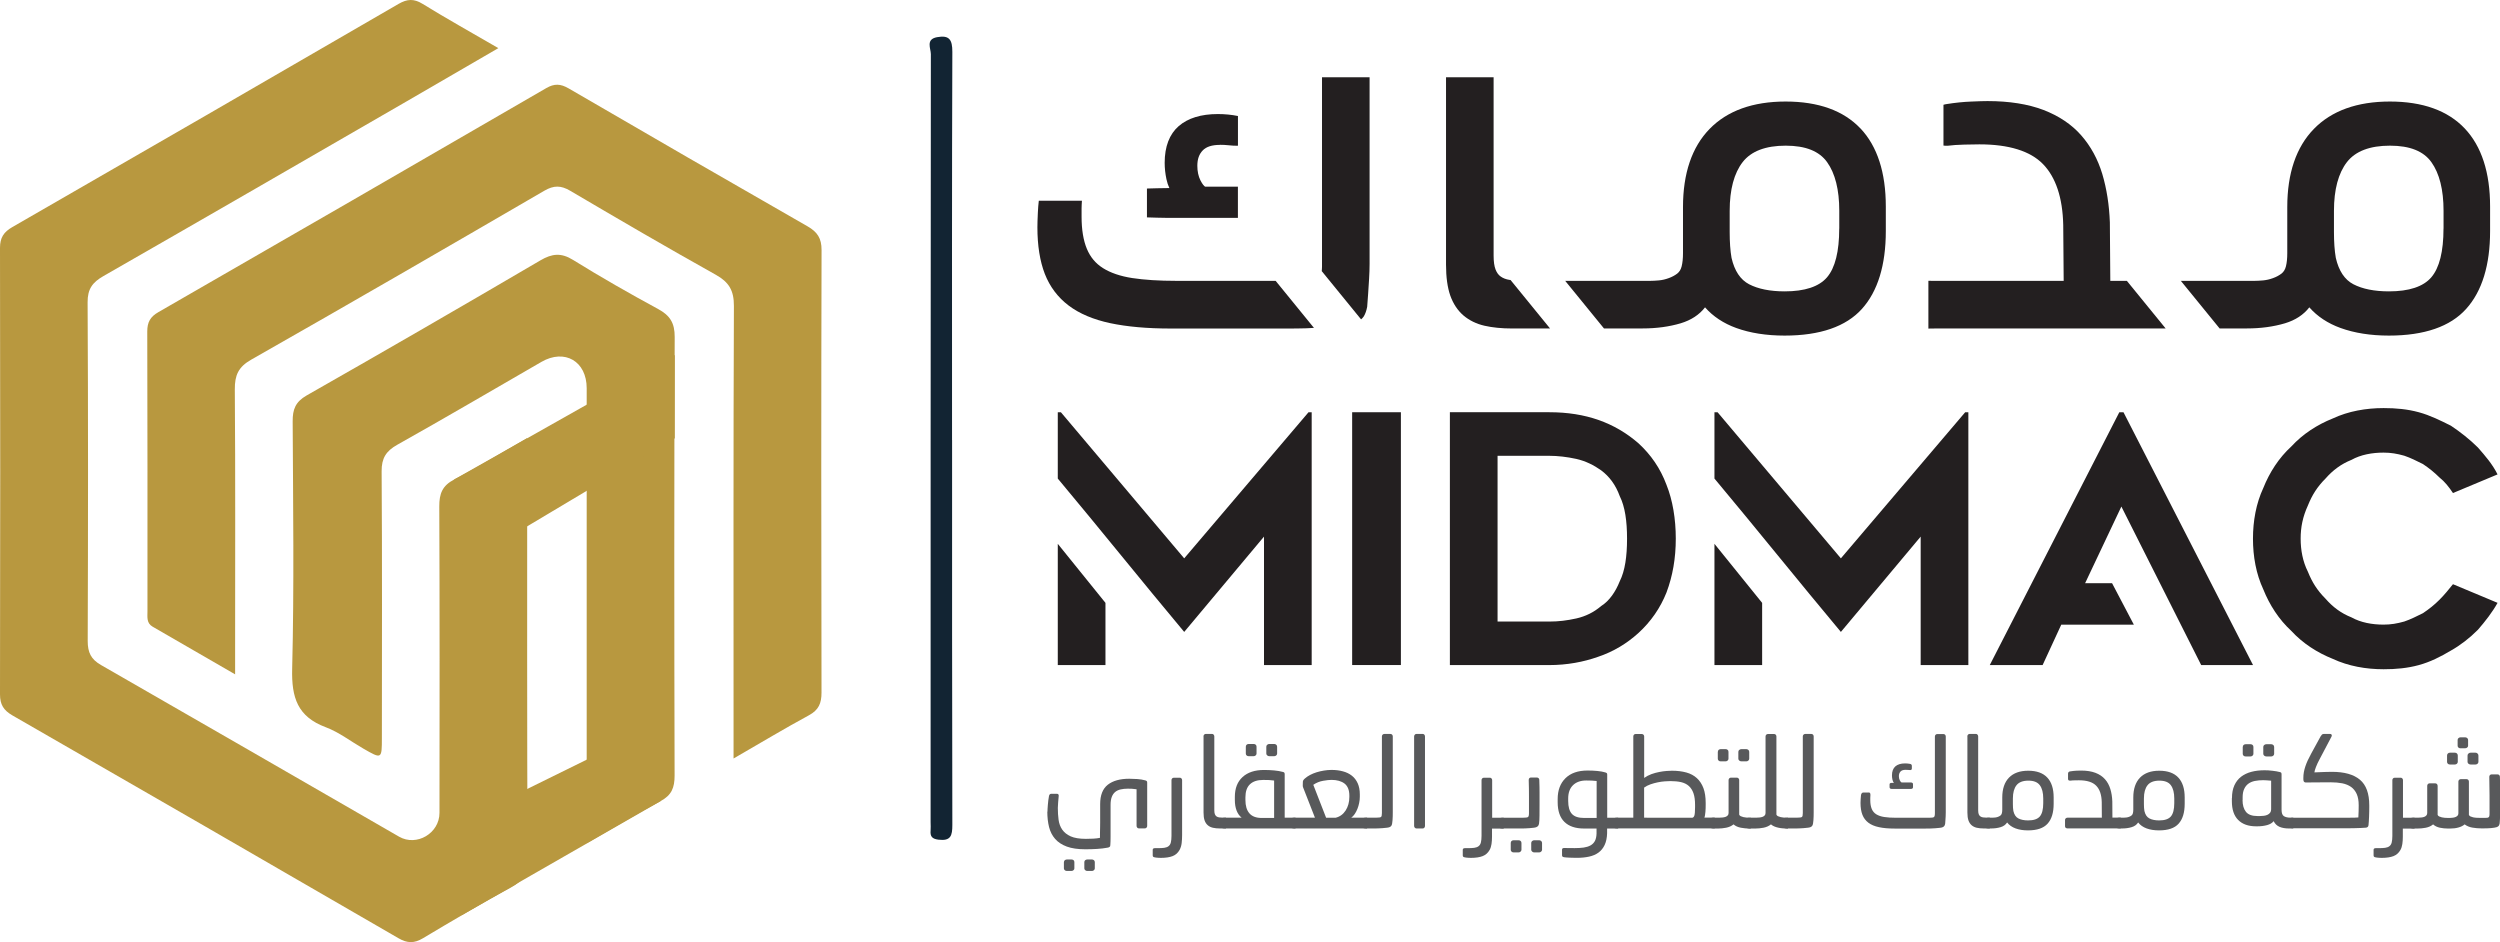 <svg xmlns="http://www.w3.org/2000/svg" id="Layer_1" data-name="Layer 1" viewBox="0 0 499.11 188.07"><defs><style>      .cls-1 {        fill: #58595b;      }      .cls-1, .cls-2, .cls-3, .cls-4 {        stroke-width: 0px;      }      .cls-2 {        fill: #231f20;      }      .cls-3 {        fill: #122433;      }      .cls-4 {        fill: #b8983f;      }    </style></defs><g><path class="cls-1" d="m209.12,162.07c0-.15,0-.35.02-.6.02-.25.04-.52.06-.82.02-.29.05-.59.09-.88.03-.29.08-.56.13-.82.05-.32.21-.48.48-.48h1.08c.3,0,.43.17.38.5-.03.38-.07.8-.11,1.24-.04.44-.06.81-.06,1.09,0,.84.05,1.63.15,2.37.1.74.34,1.4.73,1.96s.95,1.01,1.68,1.34c.74.33,1.75.5,3.04.5.5,0,1-.01,1.49-.04.49-.03.93-.08,1.32-.16,0-.47,0-.87.01-1.22,0-.34.02-.66.02-.95,0-.29.01-.58.01-.87v-3.69c0-1.79.51-3.08,1.53-3.88,1.02-.79,2.44-1.19,4.27-1.19.52,0,1.06.02,1.63.06.57.04,1.09.13,1.56.26.13.03.23.08.3.14.07.06.1.16.1.31v8.64c0,.13-.04.25-.13.35s-.2.15-.35.15h-1.18c-.13,0-.24-.05-.33-.15s-.13-.22-.13-.35v-7.31c-.37-.05-.67-.08-.92-.1-.24-.02-.51-.02-.82-.02-.54,0-1.02.05-1.45.15-.43.1-.79.27-1.08.51-.29.24-.52.57-.68.99-.16.42-.24.95-.24,1.58v6.29c0,.33,0,.64-.01.94s-.02.57-.04.8c0,.17-.05.29-.14.36-.09.08-.23.13-.42.16-.62.12-1.31.2-2.08.25-.77.05-1.56.07-2.36.07-1.49,0-2.72-.18-3.69-.54-.97-.36-1.75-.87-2.32-1.52s-.98-1.44-1.22-2.37c-.23-.93-.35-1.96-.35-3.1Zm3.29,10.05c0-.17.06-.3.18-.39.12-.09.25-.14.4-.14h.93c.17,0,.3.05.41.14.11.09.16.22.16.39v1.26c0,.13-.06.25-.18.35s-.25.15-.4.15h-.93c-.15,0-.29-.05-.4-.15-.12-.1-.18-.22-.18-.35v-1.26Zm4.07,0c0-.17.06-.3.18-.39.12-.09.25-.14.4-.14h.95c.13,0,.26.05.38.14.12.09.18.22.18.39v1.26c0,.13-.06.25-.18.35s-.24.15-.38.15h-.95c-.15,0-.29-.05-.4-.15-.12-.1-.18-.22-.18-.35v-1.26Z"></path><path class="cls-1" d="m230.13,169.68c0-.23.14-.35.43-.35h.53c.55,0,1-.02,1.36-.07.35-.05.64-.16.85-.33.22-.17.37-.41.45-.74.08-.33.13-.77.13-1.32v-11.12c0-.13.04-.25.13-.34.08-.09.19-.14.33-.14h1.23c.12,0,.22.05.3.14.08.09.13.21.13.34v10.97c0,.57-.03,1.11-.09,1.61-.06.5-.2.95-.42,1.36-.33.59-.8,1-1.39,1.23-.59.23-1.38.35-2.35.35-.08,0-.26,0-.54-.02-.28-.02-.5-.04-.67-.08-.17-.03-.28-.08-.33-.14-.05-.06-.08-.15-.08-.26v-1.08Z"></path><path class="cls-1" d="m240.26,147.02c0-.13.05-.25.14-.35s.2-.15.34-.15h1.23c.13,0,.24.05.33.15.08.1.13.22.13.35v14.74c0,.34.04.6.11.79.08.19.18.34.33.44.14.1.32.17.53.2.21.03.45.05.72.05h.63v2.16h-1.18c-.54,0-1-.05-1.41-.14-.4-.09-.75-.26-1.03-.5-.28-.24-.5-.56-.64-.97-.14-.4-.21-.92-.21-1.56v-15.22Z"></path><path class="cls-1" d="m243.72,163.57c0-.1.08-.18.25-.24s.37-.09.6-.09h3.31c-.44-.35-.77-.82-1-1.41-.23-.59-.35-1.3-.35-2.13v-.6c0-1.71.51-3.03,1.54-3.97,1.03-.94,2.46-1.41,4.28-1.41.69,0,1.36.03,2.02.09.66.06,1.23.16,1.7.29.17.03.28.08.33.15s.08.17.08.3v8.69h2.16v2.16h-14.06c-.23,0-.44-.03-.6-.09s-.25-.15-.25-.26v-1.48Zm10.65-.28v-7.46c-.34-.05-.67-.08-1.02-.1-.34-.02-.73-.02-1.17-.02-1.16,0-2.03.29-2.64.87-.6.58-.9,1.44-.9,2.6v.53c0,1.16.26,2.04.79,2.66s1.35.93,2.47.93h2.46Zm-5.65-14.21c0-.17.05-.3.16-.4s.25-.15.42-.15h.98c.17,0,.31.05.42.15.11.1.16.23.16.4v1.36c0,.15-.06.28-.18.38s-.25.15-.4.15h-.98c-.17,0-.31-.05-.42-.15s-.16-.23-.16-.38v-1.36Zm4.09,0c0-.17.06-.3.19-.4.13-.1.26-.15.41-.15h.98c.15,0,.28.05.4.15.12.1.18.23.18.4v1.36c0,.15-.06.28-.18.38-.12.1-.25.15-.4.15h-.98c-.15,0-.29-.05-.41-.15-.13-.1-.19-.23-.19-.38v-1.36Z"></path><path class="cls-1" d="m257.63,163.57c0-.1.08-.18.25-.24s.37-.09.6-.09h4.04l-2.36-6.03s-.05-.12-.06-.2c0-.08-.01-.16-.01-.23l.02-.73c.02-.22.16-.43.43-.65.28-.25.62-.48,1.02-.69.39-.21.82-.38,1.29-.53.47-.14.95-.26,1.46-.34.5-.08,1.01-.13,1.51-.13.82,0,1.58.09,2.27.28.69.18,1.29.47,1.8.87.5.39.89.9,1.17,1.52.28.62.42,1.36.42,2.21v.48c0,.4-.04.81-.13,1.23-.08.42-.2.82-.35,1.19-.15.38-.33.72-.54,1.03-.21.31-.44.55-.69.72h3.16v2.16h-14.44c-.23,0-.44-.03-.6-.09s-.25-.15-.25-.26v-1.48Zm8.97-.3c.87-.2,1.55-.69,2.05-1.46.49-.77.74-1.67.74-2.69v-.28c0-1.1-.32-1.9-.95-2.4-.64-.49-1.51-.74-2.61-.74-.44,0-1,.06-1.68.18-.69.12-1.34.38-1.96.8l2.56,6.58h1.86Z"></path><path class="cls-1" d="m271.92,163.57c0-.1.08-.18.25-.24s.37-.09.6-.09h2.01c.49,0,.79-.04.92-.13.13-.08.19-.34.19-.78v-15.32c0-.13.05-.25.14-.34.09-.09.2-.14.34-.14h1.23c.13,0,.24.05.33.14.08.09.13.21.13.34v15.17c0,.25,0,.51-.01.78s-.02.53-.04.78c-.02.25-.04.48-.08.68-.03.17-.08.31-.15.43-.07.12-.2.22-.4.3-.13.05-.33.09-.58.11s-.53.05-.83.08c-.3.02-.61.04-.94.05-.33,0-.63.01-.92.01h-1.33c-.23,0-.44-.03-.6-.09s-.25-.15-.25-.26v-1.48Z"></path><path class="cls-1" d="m282.32,147.02c0-.13.05-.25.14-.35s.2-.15.34-.15h1.23c.13,0,.24.05.33.15.08.1.13.22.13.35v17.88c0,.13-.04.25-.13.35-.08.1-.19.15-.33.15h-1.23c-.13,0-.25-.05-.34-.15s-.14-.22-.14-.35v-17.88Z"></path><path class="cls-1" d="m292.03,169.68c0-.23.14-.35.43-.35h.53c.55,0,1-.02,1.36-.07.35-.05.64-.16.85-.33.22-.17.37-.41.45-.74.08-.33.13-.77.13-1.32v-11.12c0-.13.04-.25.13-.34.08-.09.19-.14.33-.14h1.23c.12,0,.22.05.3.14.08.09.13.21.13.34v7.51h2.31v2.16h-2.34v1.61c0,.54-.03,1.03-.1,1.48-.07.45-.19.85-.38,1.18-.33.59-.8,1-1.39,1.23-.59.23-1.38.35-2.35.35-.08,0-.26,0-.54-.02-.28-.02-.5-.04-.67-.08-.17-.03-.28-.08-.33-.14-.05-.06-.08-.15-.08-.26v-1.08Z"></path><path class="cls-1" d="m300.05,165.41c-.23,0-.44-.03-.6-.09s-.25-.15-.25-.26v-1.48c0-.1.08-.18.25-.24s.37-.09.6-.09h4.07c.49,0,.8-.04.93-.13.13-.08.2-.34.2-.78v-3.21c0-.52,0-1.05-.01-1.61,0-.55-.02-1.16-.04-1.81,0-.13.04-.25.11-.34.08-.09.18-.14.31-.14h1.21c.15,0,.27.05.35.14.08.09.13.2.13.34.02.57.03,1.05.04,1.43,0,.38.01.75.01,1.09v2.35c0,.8,0,1.55-.01,2.23,0,.69-.04,1.22-.09,1.61-.03.17-.09.31-.16.43-.08.12-.21.22-.42.3-.13.05-.32.09-.55.11-.23.02-.5.05-.8.08-.3.02-.61.04-.93.05-.32,0-.62.01-.9.01h-3.44Zm1.56,2.89c0-.17.05-.3.16-.4s.25-.15.42-.15h.98c.17,0,.31.05.42.15.11.1.16.23.16.4v1.36c0,.13-.06.25-.18.36-.12.11-.25.16-.4.16h-.98c-.17,0-.31-.05-.42-.16-.11-.11-.16-.23-.16-.36v-1.36Zm4.09,0c0-.17.06-.3.19-.4.13-.1.26-.15.41-.15h.98c.15,0,.28.05.4.15.12.1.18.23.18.4v1.36c0,.13-.06.25-.18.36-.12.11-.25.16-.4.16h-.98c-.15,0-.29-.05-.41-.16-.13-.11-.19-.23-.19-.36v-1.36Z"></path><path class="cls-1" d="m311.85,169.65c0-.23.13-.35.4-.35.28,0,.64,0,1.08.01.43,0,.79.01,1.05.01.67,0,1.27-.04,1.8-.11.53-.08.98-.22,1.36-.43s.67-.51.87-.88c.2-.38.31-.87.33-1.48v-1.01h-2.51c-1.69,0-2.99-.44-3.89-1.31-.9-.87-1.36-2.19-1.36-3.94v-.63c0-1.76.52-3.15,1.56-4.17,1.04-1.02,2.51-1.53,4.42-1.53.67,0,1.32.03,1.95.09s1.16.16,1.59.29c.15.05.25.11.3.16.05.06.07.16.07.29v8.59h2.19v2.16h-2.21v.95c-.03.94-.2,1.72-.5,2.35-.3.63-.71,1.13-1.23,1.51s-1.14.64-1.87.8c-.73.16-1.53.24-2.4.24-.17,0-.38,0-.64-.01-.26,0-.52-.02-.78-.02-.26,0-.5-.02-.72-.04-.22-.02-.37-.03-.45-.05-.17-.03-.28-.08-.33-.14s-.08-.14-.08-.26v-1.09Zm1.23-9.74c0,1.19.25,2.05.75,2.59.5.54,1.31.8,2.44.8h2.49v-7.38c-.34-.03-.66-.06-.98-.08-.32-.02-.69-.02-1.11-.02-1.1,0-1.98.31-2.62.93-.64.62-.97,1.51-.97,2.66v.5Z"></path><path class="cls-1" d="m322.04,163.57c0-.1.08-.18.25-.24s.37-.09.6-.09h3.19v-16.22c0-.13.04-.25.13-.34.08-.09.19-.14.33-.14h1.23c.13,0,.25.05.34.14.09.09.14.2.14.34v8.29c.44-.31.92-.57,1.45-.76.53-.19,1.05-.33,1.57-.43.52-.1,1-.17,1.44-.2s.81-.05,1.09-.05c1.07,0,2.02.12,2.86.35.84.23,1.54.61,2.11,1.13.57.52,1,1.18,1.31,1.99.3.81.45,1.8.45,2.97v.4c0,.18,0,.4-.01.64s-.02.48-.04.71c-.02.23-.04.45-.08.66-.03.21-.08.38-.13.51h2.06v2.16h-19.44c-.23,0-.44-.03-.6-.09s-.25-.15-.25-.26v-1.48Zm15.72-.3c.23,0,.4-.14.5-.41.1-.28.15-.86.15-1.74v-.43c0-.92-.1-1.69-.31-2.3-.21-.61-.52-1.1-.93-1.47-.41-.37-.92-.62-1.54-.77-.62-.14-1.34-.21-2.16-.21-.28,0-.65.02-1.1.05-.45.03-.92.1-1.41.2-.49.1-.97.23-1.46.4-.49.17-.9.39-1.26.65v6c.42.02.84.02,1.27.02h8.25Z"></path><path class="cls-1" d="m341.33,163.57c0-.1.08-.18.25-.24s.37-.09.6-.09h1.13c.17,0,.35,0,.55-.03.2-.02.39-.05.58-.11.18-.06.34-.15.47-.28.13-.13.19-.3.19-.51v-6.58c0-.13.05-.25.14-.34.09-.09.2-.14.34-.14h1.16c.13,0,.25.05.34.14.09.09.14.21.14.34v6.91c.05.13.16.24.31.31s.33.13.53.18.39.07.59.09c.2.02.38.03.53.03h.35v2.16h-.3c-.52,0-1.08-.05-1.67-.16-.59-.11-1.09-.33-1.47-.67-.42.34-.92.56-1.49.67-.58.11-1.1.16-1.57.16h-.83c-.23,0-.44-.03-.6-.09s-.25-.15-.25-.26v-1.48Zm1.63-13.46c0-.17.05-.3.16-.4.11-.1.25-.15.41-.15h.98c.17,0,.3.05.41.15s.16.23.16.4v1.36c0,.15-.06.28-.18.38s-.25.15-.4.15h-.98c-.17,0-.31-.05-.41-.15-.11-.1-.16-.23-.16-.38v-1.36Zm4.09,0c0-.17.06-.3.19-.4s.26-.15.42-.15h.98c.15,0,.28.05.4.15s.18.23.18.4v1.36c0,.15-.06.28-.18.38s-.25.15-.4.15h-.98c-.15,0-.29-.05-.42-.15s-.19-.23-.19-.38v-1.36Z"></path><path class="cls-1" d="m348.51,163.57c0-.1.08-.18.25-.24s.37-.09.6-.09h1.33c.17,0,.35,0,.55-.03.2-.02.39-.05.58-.11.18-.06.34-.15.47-.28.13-.13.19-.3.19-.51v-15.29c0-.13.05-.25.14-.34.09-.09.2-.14.34-.14h1.23c.13,0,.24.05.33.14.08.09.13.21.13.34v15.62c.05.13.16.24.31.31s.34.13.53.18c.19.04.39.07.59.09.2.02.38.03.53.03h.35v2.16h-.3c-.25,0-.52-.01-.8-.04-.29-.02-.56-.07-.84-.13s-.54-.14-.8-.25c-.26-.11-.48-.25-.66-.41-.42.34-.92.56-1.49.67-.58.11-1.1.16-1.57.16h-1.11c-.23,0-.44-.03-.6-.09s-.25-.15-.25-.26v-1.48Z"></path><path class="cls-1" d="m355.95,163.57c0-.1.08-.18.25-.24s.37-.09.6-.09h2.01c.49,0,.79-.04.92-.13.13-.08.19-.34.19-.78v-15.32c0-.13.05-.25.14-.34.09-.09.2-.14.34-.14h1.23c.13,0,.24.05.33.14.08.09.13.21.13.34v15.17c0,.25,0,.51-.01.78,0,.27-.02.53-.04.78-.02.25-.04.48-.08.68-.03.17-.08.31-.15.43-.07.12-.2.22-.4.3-.13.05-.33.09-.58.11s-.53.05-.83.08c-.3.02-.61.04-.94.05-.33,0-.63.01-.92.01h-1.33c-.23,0-.44-.03-.6-.09s-.25-.15-.25-.26v-1.48Z"></path><path class="cls-1" d="m373.05,158.2c.26,0,.39.18.37.53-.02.18-.03.38-.03.58v.43c0,.7.1,1.29.29,1.75.19.46.49.82.91,1.08s.94.44,1.59.54c.65.1,1.42.15,2.33.15h6.67c.47,0,.77-.04.91-.13.13-.08.2-.34.2-.78v-15.32c0-.13.05-.25.14-.34.09-.09.2-.14.34-.14h1.23c.13,0,.24.05.33.14.08.09.13.21.13.34v15.17c0,.25,0,.51-.02.78-.02.27-.03.53-.05.78-.02.25-.03.48-.05.68-.03.17-.08.31-.15.43-.07.12-.2.22-.4.3-.13.05-.33.09-.59.11-.26.02-.55.05-.88.08-.33.02-.66.04-.99.05-.34,0-.65.01-.93.01h-6.15c-1.22,0-2.26-.09-3.13-.28-.86-.18-1.57-.48-2.11-.89-.54-.41-.94-.94-1.19-1.58-.25-.64-.38-1.44-.38-2.37,0-.17,0-.42.03-.75.02-.33.04-.61.07-.83.07-.33.22-.5.47-.5h1.07Zm4.19-1.61c0-.2.16-.3.48-.3h.38c-.13-.17-.23-.39-.29-.67-.06-.28-.09-.55-.09-.82,0-.8.23-1.4.68-1.8.45-.39,1.1-.59,1.93-.59.35,0,.69.03,1.03.1.22.05.33.18.33.4v.5c0,.22-.11.33-.33.33-.15,0-.3,0-.45-.03-.15-.02-.31-.02-.48-.02-.45,0-.79.11-1,.34s-.33.53-.33.92c0,.32.06.59.18.83s.23.38.35.43h1.81c.32,0,.48.12.48.35v.6c0,.23-.16.35-.48.35h-3.72c-.32,0-.48-.12-.48-.35v-.58Z"></path><path class="cls-1" d="m392.76,147.02c0-.13.05-.25.14-.35s.2-.15.34-.15h1.23c.13,0,.24.05.33.15.08.1.13.22.13.35v14.74c0,.34.04.6.11.79.08.19.18.34.33.44.14.1.32.17.53.2.21.03.45.05.72.05h.63v2.16h-1.18c-.54,0-1-.05-1.41-.14-.4-.09-.75-.26-1.03-.5-.28-.24-.5-.56-.64-.97-.14-.4-.21-.92-.21-1.56v-15.22Z"></path><path class="cls-1" d="m396.23,163.57c0-.1.08-.18.25-.24s.37-.09.6-.09h.8c.12,0,.27,0,.45-.03.18-.02.37-.06.55-.13.18-.07.35-.15.49-.26.14-.11.24-.26.29-.46s.08-.44.08-.73v-2.41c0-1.72.45-3.05,1.34-3.97.9-.92,2.18-1.38,3.85-1.38s2.94.45,3.79,1.36c.85.9,1.28,2.23,1.28,3.97v1.28c0,1.74-.4,3.06-1.21,3.96s-2.11,1.34-3.92,1.34c-.94,0-1.76-.13-2.47-.39-.71-.26-1.28-.66-1.69-1.19-.29.45-.72.77-1.31.94-.59.18-1.23.26-1.93.26h-.4c-.23,0-.44-.03-.6-.09s-.25-.15-.25-.26v-1.48Zm5.63-3.04c0,.54.03,1,.1,1.38.17.74.5,1.23,1.01,1.49.5.26,1.15.39,1.93.39,1.11,0,1.88-.26,2.34-.79.45-.53.68-1.41.68-2.65v-.93c0-1.14-.22-2.02-.67-2.64s-1.21-.93-2.3-.93-1.9.31-2.37.92c-.48.61-.72,1.49-.72,2.65v1.11Z"></path><path class="cls-1" d="m412.27,163.7c0-.13.05-.24.15-.33.1-.08.22-.13.35-.13h6.85l-.02-3.09c-.03-1.47-.4-2.57-1.11-3.29-.7-.72-1.85-1.08-3.44-1.08-.18,0-.45,0-.79.01-.34,0-.64.03-.89.06-.34.03-.5-.08-.5-.35v-1.03c0-.13.04-.24.11-.33s.2-.13.39-.15c.43-.07.85-.11,1.24-.13s.68-.02.87-.02c1.12,0,2.07.15,2.86.45s1.42.73,1.91,1.28c.49.55.84,1.21,1.07,1.96.23.75.36,1.58.39,2.49l.02,3.21h1.66v2.16h-10.62c-.13,0-.25-.04-.35-.11-.1-.07-.15-.18-.15-.31v-1.28Z"></path><path class="cls-1" d="m422.39,163.57c0-.1.08-.18.25-.24s.37-.09.6-.09h.8c.12,0,.27,0,.45-.03.18-.02.37-.06.55-.13.18-.07.35-.15.49-.26.14-.11.24-.26.29-.46s.08-.44.08-.73v-2.41c0-1.72.45-3.05,1.34-3.97.9-.92,2.18-1.38,3.85-1.38s2.94.45,3.79,1.36c.85.9,1.28,2.23,1.28,3.97v1.28c0,1.74-.4,3.06-1.21,3.96-.8.9-2.11,1.34-3.92,1.34-.94,0-1.76-.13-2.47-.39-.71-.26-1.28-.66-1.69-1.19-.29.45-.72.77-1.31.94-.59.18-1.23.26-1.93.26h-.4c-.23,0-.44-.03-.6-.09s-.25-.15-.25-.26v-1.48Zm5.63-3.04c0,.54.03,1,.1,1.38.17.74.5,1.23,1.01,1.49.5.26,1.15.39,1.93.39,1.11,0,1.88-.26,2.34-.79.45-.53.68-1.41.68-2.65v-.93c0-1.14-.22-2.02-.67-2.64-.44-.62-1.21-.93-2.3-.93s-1.9.31-2.37.92c-.48.61-.72,1.49-.72,2.65v1.11Z"></path><path class="cls-1" d="m445.6,159.33c0-.99.16-1.83.48-2.54.32-.7.77-1.28,1.34-1.72.58-.44,1.26-.77,2.06-.98.8-.21,1.67-.31,2.62-.31.22,0,.47,0,.75.02.28.02.56.04.84.08s.54.07.79.11c.25.04.47.09.65.14.17.03.27.09.31.16.04.07.06.18.06.31v7.06c0,.67.16,1.1.48,1.29.32.19.75.29,1.28.29h.58v2.16h-.85c-.75,0-1.39-.11-1.9-.33-.51-.22-.9-.59-1.17-1.13-.29.37-.73.63-1.32.79-.59.16-1.24.24-1.95.24h-.23c-1.56,0-2.75-.43-3.59-1.28-.84-.85-1.25-2.09-1.25-3.72v-.65Zm2.11.39c0,1.01.23,1.79.68,2.36.45.56,1.22.84,2.31.84h.48c.25,0,.51-.02.78-.05s.51-.1.73-.2c.22-.1.39-.24.53-.42.13-.18.2-.4.2-.67v-5.72c-.34-.03-.63-.06-.88-.07-.25-.02-.49-.03-.7-.03-.6,0-1.16.05-1.66.15-.5.1-.93.28-1.29.54s-.64.61-.85,1.06c-.21.45-.31,1-.31,1.68v.53Zm.05-10.59c0-.17.05-.3.16-.4s.25-.15.41-.15h.98c.17,0,.3.05.41.15s.16.23.16.4v1.36c0,.15-.06.28-.18.38s-.25.15-.4.15h-.98c-.17,0-.3-.05-.41-.15s-.16-.23-.16-.38v-1.36Zm4.09,0c0-.17.06-.3.19-.4s.26-.15.42-.15h.98c.15,0,.28.05.4.15s.18.23.18.4v1.36c0,.15-.06.28-.18.38s-.25.15-.4.15h-.98c-.15,0-.29-.05-.42-.15s-.19-.23-.19-.38v-1.36Z"></path><path class="cls-1" d="m456.85,163.65c0-.13.08-.23.25-.3s.37-.1.6-.1h11.39c.34,0,.67,0,.99-.01.32,0,.57-.02.75-.04.05-.8.07-1.62.07-2.44,0-.9-.13-1.65-.4-2.25-.27-.59-.64-1.06-1.13-1.41-.49-.34-1.07-.58-1.76-.72-.69-.13-1.45-.2-2.28-.2-.5,0-1.03,0-1.57.01-.54,0-1.05.01-1.52.01s-.87,0-1.21.01c-.34,0-.55.01-.65.01-.29,0-.45-.13-.5-.38-.02-.03-.03-.12-.03-.26v-.26c0-.4.03-.79.1-1.16.07-.37.16-.74.29-1.13.13-.38.28-.79.48-1.21s.42-.87.69-1.36l1.88-3.44c.08-.13.17-.25.26-.35s.23-.15.42-.15h1.18c.13,0,.23.03.29.09.06.06.09.13.09.21s-.03.18-.08.28l-2.36,4.48c-.29.52-.52,1.03-.72,1.54-.19.5-.3.87-.31,1.08.82-.03,1.5-.06,2.03-.08.54-.02,1.02-.03,1.46-.03,2.48,0,4.34.52,5.59,1.57,1.25,1.04,1.87,2.75,1.87,5.12v.43c0,.23,0,.51-.01.84s-.02.66-.03.99c0,.33-.02.66-.05.96-.02.31-.05.56-.06.74-.05.32-.23.48-.55.5-.27.03-.6.05-1,.06-.4,0-.83.02-1.29.04s-.92.02-1.39.02h-10.92c-.23,0-.44-.04-.6-.11-.17-.07-.25-.18-.25-.31v-1.33Z"></path><path class="cls-1" d="m473.87,169.68c0-.23.14-.35.43-.35h.53c.55,0,1-.02,1.36-.07.35-.05.64-.16.85-.33.22-.17.37-.41.45-.74.08-.33.13-.77.13-1.32v-11.12c0-.13.04-.25.13-.34.08-.09.19-.14.33-.14h1.23c.12,0,.22.05.3.14.08.09.13.21.13.34v7.51h2.31v2.16h-2.34v1.61c0,.54-.03,1.03-.1,1.48-.07.45-.19.85-.38,1.18-.33.59-.8,1-1.39,1.23-.59.23-1.38.35-2.35.35-.08,0-.26,0-.54-.02-.28-.02-.5-.04-.67-.08-.17-.03-.28-.08-.33-.14-.05-.06-.08-.15-.08-.26v-1.08Z"></path><path class="cls-1" d="m481.03,163.57c0-.1.08-.18.25-.24s.37-.09.6-.09h.95c.17,0,.35,0,.55-.03.2-.02.39-.05.56-.11.18-.06.33-.15.45-.28.13-.13.19-.3.19-.51v-5.42c0-.13.04-.25.13-.35s.19-.15.33-.15h1.16c.13,0,.24.05.33.15.08.1.13.22.13.35v5.8c.05.13.16.24.31.31.16.07.33.13.53.18s.39.07.59.09.38.02.53.02h.55c.15,0,.32-.01.51-.04.19-.02.37-.07.53-.13s.3-.15.41-.26.18-.28.18-.48v-6.35c0-.13.05-.25.14-.34.09-.09.2-.14.34-.14h1.16c.13,0,.24.05.33.14.08.09.13.21.13.34v6.65c.05.13.15.24.3.31s.33.13.54.18.43.07.67.09.46.02.68.02h.8c.25,0,.45,0,.59-.01.14,0,.25-.04.34-.1s.14-.15.16-.26c.03-.12.04-.29.04-.53v-3.55c0-1.2-.02-2.45-.05-3.75,0-.13.04-.25.13-.34.08-.09.19-.14.33-.14h1.18c.15,0,.27.05.35.14.08.09.13.21.13.34.02.57.03,1.08.04,1.53,0,.45.01.89.01,1.31v4.24c0,.25,0,.51-.01.77s-.02.51-.04.77c-.02.25-.03.48-.05.68-.03.18-.09.34-.16.45-.08.12-.21.22-.42.3-.27.08-.64.15-1.12.19-.48.04-.98.06-1.52.06h-.4c-.6,0-1.21-.05-1.81-.15-.6-.1-1.12-.32-1.56-.65-.34.29-.76.49-1.27.63s-1.06.2-1.64.2h-.43c-.52,0-1.05-.05-1.58-.16-.54-.11-1-.33-1.38-.67-.4.34-.89.56-1.46.67-.57.11-1.11.16-1.63.16h-.75c-.23,0-.44-.03-.6-.09s-.25-.15-.25-.26v-1.48Zm7.51-12.73c0-.17.05-.3.16-.41s.25-.16.42-.16h.98c.17,0,.31.05.42.16.11.11.16.25.16.41v1.26c0,.15-.06.28-.18.38s-.25.15-.4.15h-.98c-.17,0-.31-.05-.42-.15s-.16-.23-.16-.38v-1.26Zm2.11-3.11c0-.15.06-.28.18-.38s.25-.15.4-.15h.93c.15,0,.28.05.4.15s.18.23.18.38v1.13c0,.17-.06.3-.19.39-.13.09-.26.14-.42.14h-.93c-.15,0-.28-.05-.39-.14-.11-.09-.16-.22-.16-.39v-1.13Zm1.98,3.11c0-.17.06-.3.19-.41.13-.11.26-.16.42-.16h.98c.15,0,.28.05.4.16.12.11.18.25.18.41v1.26c0,.15-.06.28-.18.38-.12.1-.25.15-.4.15h-.98c-.15,0-.29-.05-.42-.15-.13-.1-.19-.23-.19-.38v-1.26Z"></path></g><g><path class="cls-2" d="m261.87,82.3v50.48h-9.52v-25.65l-15.93,19.03c-8.48-10.14-16.76-20.48-25.24-30.62v-13.24h.62l24.62,29.17,24.82-29.17h.62Zm-41.17,38.06v12.41h-9.52v-24.2l9.52,11.79Z"></path><path class="cls-2" d="m392.97,82.3v50.48h-9.52v-25.65l-15.93,19.03c-8.48-10.14-16.76-20.48-25.24-30.62v-13.24h.62l24.62,29.17,24.82-29.17h.62Zm-41.17,38.06v12.41h-9.52v-24.2l9.52,11.79Z"></path><polygon class="cls-2" points="279.68 132.77 269.95 132.77 269.95 82.3 279.68 82.3 279.68 132.77"></polygon><path class="cls-2" d="m298.98,124.09h10.34c1.86,0,3.52-.21,5.38-.62,1.86-.42,3.52-1.24,4.96-2.48,1.66-1.03,2.9-2.9,3.72-4.96,1.04-2.07,1.45-4.97,1.45-8.48s-.41-6.41-1.45-8.48c-.83-2.28-2.07-3.93-3.72-5.17-1.45-1.03-3.1-1.86-4.96-2.28-1.86-.41-3.72-.62-5.38-.62h-10.34v33.1Zm10.34,8.69h-19.86v-50.48h19.86c7.24,0,13.03,2.07,17.79,6.2,2.48,2.28,4.35,4.97,5.59,8.28,1.24,3.1,1.86,6.83,1.86,10.76s-.62,7.45-1.86,10.76c-1.24,3.1-3.1,5.79-5.59,8.07-2.28,2.07-4.96,3.72-8.07,4.76-2.9,1.03-6.21,1.65-9.72,1.65Z"></path><path class="cls-2" d="m498.62,120.36c-1.03,1.86-2.48,3.72-3.93,5.38-1.65,1.66-3.52,3.1-5.38,4.14-2.07,1.24-4.14,2.28-6.41,2.9-2.28.62-4.55.83-7.03.83-3.52,0-7.03-.62-10.14-2.07-3.1-1.24-6-3.1-8.28-5.58-2.48-2.28-4.34-5.17-5.59-8.28-1.45-3.1-2.07-6.62-2.07-10.13s.62-7.04,2.07-10.14c1.24-3.1,3.1-6,5.59-8.28,2.28-2.48,5.17-4.35,8.28-5.59,3.1-1.45,6.62-2.07,10.14-2.07,2.48,0,4.76.21,7.03.83,2.28.62,4.35,1.66,6.41,2.69,1.86,1.24,3.72,2.69,5.38,4.34,1.45,1.66,2.9,3.31,3.93,5.38l-8.9,3.72c-.83-1.24-1.65-2.28-2.69-3.1-1.04-1.03-2.07-1.86-3.31-2.69-1.24-.62-2.48-1.24-3.72-1.66-1.45-.41-2.69-.62-4.14-.62-2.27,0-4.55.41-6.41,1.45-2.07.83-3.72,2.07-5.17,3.72-1.66,1.66-2.69,3.31-3.52,5.38-1.04,2.28-1.45,4.34-1.45,6.62s.41,4.55,1.45,6.62c.83,2.07,1.86,3.72,3.52,5.38,1.45,1.66,3.1,2.9,5.17,3.72,1.86,1.04,4.14,1.45,6.41,1.45,1.45,0,2.69-.21,4.14-.62,1.24-.42,2.48-1.04,3.72-1.66,1.24-.83,2.28-1.66,3.31-2.69,1.03-1.03,1.86-2.07,2.69-3.1l8.9,3.72Z"></path><polygon class="cls-2" points="416.28 116.43 421.66 116.43 426.01 124.71 411.52 124.71 407.8 132.77 397.25 132.77 423.11 82.3 423.94 82.3 449.8 132.77 439.45 132.77 423.52 101.13 416.28 116.43"></polygon></g><g><path class="cls-4" d="m99.49,9.61c-6.44,3.73-12.39,7.2-18.35,10.65-20.15,11.64-40.29,23.29-60.48,34.85-2.2,1.26-3.19,2.58-3.17,5.26.12,22.53.1,45.07.02,67.6,0,2.29.65,3.65,2.66,4.8,19.86,11.38,39.67,22.85,59.51,34.27,3.5,2.01,8.06-.68,8.06-4.75.02-20.39.05-40.79-.04-61.18-.01-2.54.59-4.15,2.99-5.39,4.76-2.46,9.33-5.28,14.56-8.27v4.38c0,26.56-.04,53.12.07,79.69.01,2.77-.85,4.32-3.24,5.62-5.96,3.24-11.82,6.7-17.65,10.18-1.73,1.03-3.1,1.02-4.86,0-25.68-14.89-51.39-29.72-77.12-44.51C.72,141.8,0,140.67,0,138.62.06,108.91.06,79.2,0,49.49c0-2.06.75-3.17,2.47-4.16C28.19,30.53,53.9,15.68,79.57.78c1.73-1,3.06-1.08,4.81,0,4.79,2.95,9.7,5.69,15.11,8.83Z"></path><path class="cls-4" d="m46.94,134.63c-5.9-3.41-11.19-6.47-16.49-9.53-1.22-.71-1.01-1.92-1.01-3.03,0-18.63.02-37.26-.04-55.88,0-1.87.59-2.94,2.23-3.88,25.84-14.86,51.65-29.77,77.43-44.72,1.62-.94,2.85-.88,4.47.06,15.87,9.24,31.77,18.42,47.7,27.54,1.95,1.12,2.8,2.38,2.79,4.73-.08,29.45-.07,58.91-.01,88.36,0,2.13-.56,3.46-2.51,4.52-4.84,2.62-9.55,5.46-15.05,8.63,0-2.14,0-3.58,0-5.01,0-28.45-.05-56.89.07-85.34.01-3.08-.98-4.75-3.61-6.22-9.77-5.46-19.44-11.1-29.08-16.78-1.86-1.09-3.26-1.1-5.16,0-19.46,11.32-38.94,22.6-58.51,33.72-2.59,1.47-3.3,3.12-3.28,5.95.13,17.37.06,34.74.06,52.11,0,1.34,0,2.68,0,4.76Z"></path><path class="cls-4" d="m117.13,168.35c0-2.05,0-3.42,0-4.79,0-28.68,0-57.37,0-86.05,0-5.4-4.4-7.94-9.04-5.26-9.58,5.53-19.12,11.13-28.77,16.54-2.25,1.26-3.15,2.68-3.13,5.31.12,17.74.06,35.48.05,53.22,0,4.25-.03,4.25-3.69,2.14-2.51-1.44-4.86-3.28-7.53-4.28-5.62-2.1-6.83-5.91-6.69-11.63.41-16.47.18-32.96.1-49.44-.01-2.36.54-3.87,2.77-5.15,15.63-8.89,31.18-17.89,46.69-26.98,2.33-1.37,4.15-1.56,6.53-.08,5.55,3.44,11.24,6.69,16.98,9.8,2.37,1.29,3.31,2.78,3.3,5.58-.11,29.19-.1,58.38-.02,87.56,0,2.42-.59,3.92-2.81,5.1-4.76,2.52-9.37,5.32-14.75,8.41Z"></path></g><path class="cls-3" d="m190.08,87.86c0,25.61-.02,51.23.05,76.84,0,2.13-.3,3.23-2.75,2.94-1.3-.16-1.7-.65-1.59-1.84.05-.54,0-1.08,0-1.63,0-51.12,0-102.24.05-153.36,0-1.14-1.08-2.97,1.25-3.39,2.42-.44,3.05.48,3.04,2.95-.1,25.83-.06,51.66-.06,77.49Z"></path><polygon class="cls-4" points="90.7 95.71 134.71 70.87 134.71 87.5 89.38 114.55 90.7 95.71"></polygon><polygon class="cls-4" points="92.14 182.74 131.88 159.94 131.88 144.4 96.71 161.72 92.14 182.74"></polygon><path class="cls-2" d="m371.43,25.65c-3.37-3.57-8.4-5.38-14.94-5.38s-11.65,1.84-15.18,5.47c-3.53,3.62-5.31,8.87-5.31,15.6v9.21c0,1.03-.09,1.91-.27,2.63-.16.64-.45,1.1-.88,1.44-.49.37-1.06.68-1.71.91-.65.24-1.3.39-1.95.45-.68.06-1.24.09-1.67.09h-17.04l7.74,9.5h7.76c2.73,0,5.28-.35,7.57-1.03,2.07-.63,3.7-1.69,4.85-3.18,1.6,1.82,3.69,3.2,6.22,4.12,2.78,1.01,6.03,1.52,9.67,1.52,7.07,0,12.26-1.8,15.44-5.34,3.16-3.52,4.76-8.75,4.76-15.53v-4.9c0-6.79-1.7-12.03-5.06-15.59Zm-4.24,20c0,4.56-.82,7.83-2.44,9.72-1.6,1.86-4.44,2.8-8.45,2.8-2.9,0-5.29-.48-7.1-1.42-1.74-.9-2.92-2.68-3.51-5.27-.25-1.42-.37-3.16-.37-5.17v-4.22c0-4.25.88-7.53,2.6-9.74,1.69-2.17,4.58-3.27,8.58-3.27s6.71,1.11,8.27,3.29c1.61,2.25,2.43,5.51,2.43,9.71v3.55Z"></path><path class="cls-2" d="m492.07,25.65c-3.37-3.57-8.4-5.38-14.94-5.38s-11.65,1.84-15.18,5.47c-3.53,3.62-5.31,8.87-5.31,15.6v9.21c0,1.04-.09,1.92-.27,2.63-.16.63-.45,1.1-.88,1.44-.49.37-1.06.68-1.71.91-.65.24-1.31.39-1.95.45-.68.06-1.24.09-1.67.09h-14.77l7.74,9.5h5.49c2.73,0,5.28-.35,7.57-1.03h0c2.07-.63,3.7-1.69,4.85-3.18,1.6,1.82,3.69,3.2,6.23,4.12,2.78,1.01,6.03,1.52,9.66,1.52,7.07,0,12.26-1.8,15.43-5.34,3.17-3.52,4.77-8.75,4.77-15.53v-4.9c0-6.79-1.7-12.03-5.07-15.59Zm-4.24,20c0,4.56-.82,7.83-2.44,9.72-1.6,1.86-4.44,2.8-8.45,2.8-2.9,0-5.29-.48-7.1-1.42-1.74-.9-2.92-2.68-3.51-5.27-.25-1.43-.37-3.17-.37-5.17v-4.22c0-4.25.88-7.53,2.6-9.74,1.69-2.17,4.58-3.27,8.58-3.27s6.71,1.11,8.27,3.29c1.61,2.25,2.43,5.52,2.43,9.71v3.55Z"></path><path class="cls-2" d="m424.62,56.07h-3.31l-.09-11.68c-.13-3.49-.64-6.74-1.51-9.65-.89-2.95-2.3-5.55-4.21-7.72-1.91-2.18-4.45-3.88-7.54-5.07-3.07-1.17-6.83-1.77-11.16-1.77-.71,0-1.82.03-3.34.1-1.52.06-3.14.23-4.78.49-.26.02-.46.1-.68.15v8.14c.26.03.51.06.82.04.93-.12,2.03-.2,3.34-.23,1.3-.03,2.31-.05,3.01-.05,5.87,0,10.15,1.32,12.7,3.94,2.56,2.63,3.92,6.72,4.04,12.15l.09,11.17h-25.57c-.63,0-1.07-.01-1.44-.02v9.54c.36,0,.81-.02,1.44-.02h45.93l-7.74-9.5Z"></path><path class="cls-2" d="m263.93,15.42v37.81c0,.37-.03.63-.05.9l7.85,9.63c.22-.2.43-.4.56-.62.29-.5.51-1.11.66-1.89.06-.76.13-1.64.19-2.6l.19-2.97c.06-1.04.1-2.04.1-3.02V15.42h-9.5Z"></path><path class="cls-2" d="m301.58,55.9c-.06,0-.16,0-.22-.02-.7-.11-1.29-.34-1.75-.67-.45-.31-.78-.77-1.03-1.4-.26-.66-.39-1.6-.39-2.79V15.42h-9.5v37.43c0,2.49.29,4.56.85,6.16.58,1.63,1.46,2.96,2.63,3.97,1.17.99,2.58,1.68,4.2,2.05,1.57.36,3.42.55,5.52.55h7.57l-7.88-9.67Z"></path><path class="cls-2" d="m254.68,56.07h-19.85c-3.42,0-6.38-.19-8.8-.56-2.37-.37-4.33-1.04-5.82-1.98-1.48-.93-2.53-2.19-3.22-3.84-.7-1.67-1.06-3.83-1.06-6.43v-1.63c0-.53.04-1.04.07-1.55h-8.61c-.08.7-.15,1.47-.19,2.39-.06,1.29-.09,2.26-.09,2.91,0,3.64.5,6.77,1.48,9.3,1,2.56,2.6,4.69,4.76,6.32,2.14,1.62,4.93,2.8,8.31,3.52,3.34.71,7.4,1.07,12.08,1.07h23.51c1.09,0,2.28-.01,3.57-.05.51-.01,1-.05,1.5-.08l-7.64-9.38Z"></path><path class="cls-2" d="m243.52,28.91c.65,0,1.22.03,1.75.09.6.07,1.2.1,1.8.1.04,0,.05-.03.08-.03v-5.91c-1.29-.26-2.64-.39-4.02-.39-3.33,0-5.96.81-7.8,2.4-1.86,1.62-2.81,4.09-2.81,7.34,0,1.07.12,2.16.35,3.25.14.67.34,1.27.59,1.79h-.32c-.25,0-3.96.06-4.16.09v5.76c.2.03,3.91.1,4.16.1h14v-6.23h-6.55c-.18-.12-.51-.43-.94-1.28-.4-.8-.61-1.78-.61-2.89,0-1.32.35-2.32,1.08-3.07.7-.73,1.84-1.1,3.39-1.1Z"></path></svg>